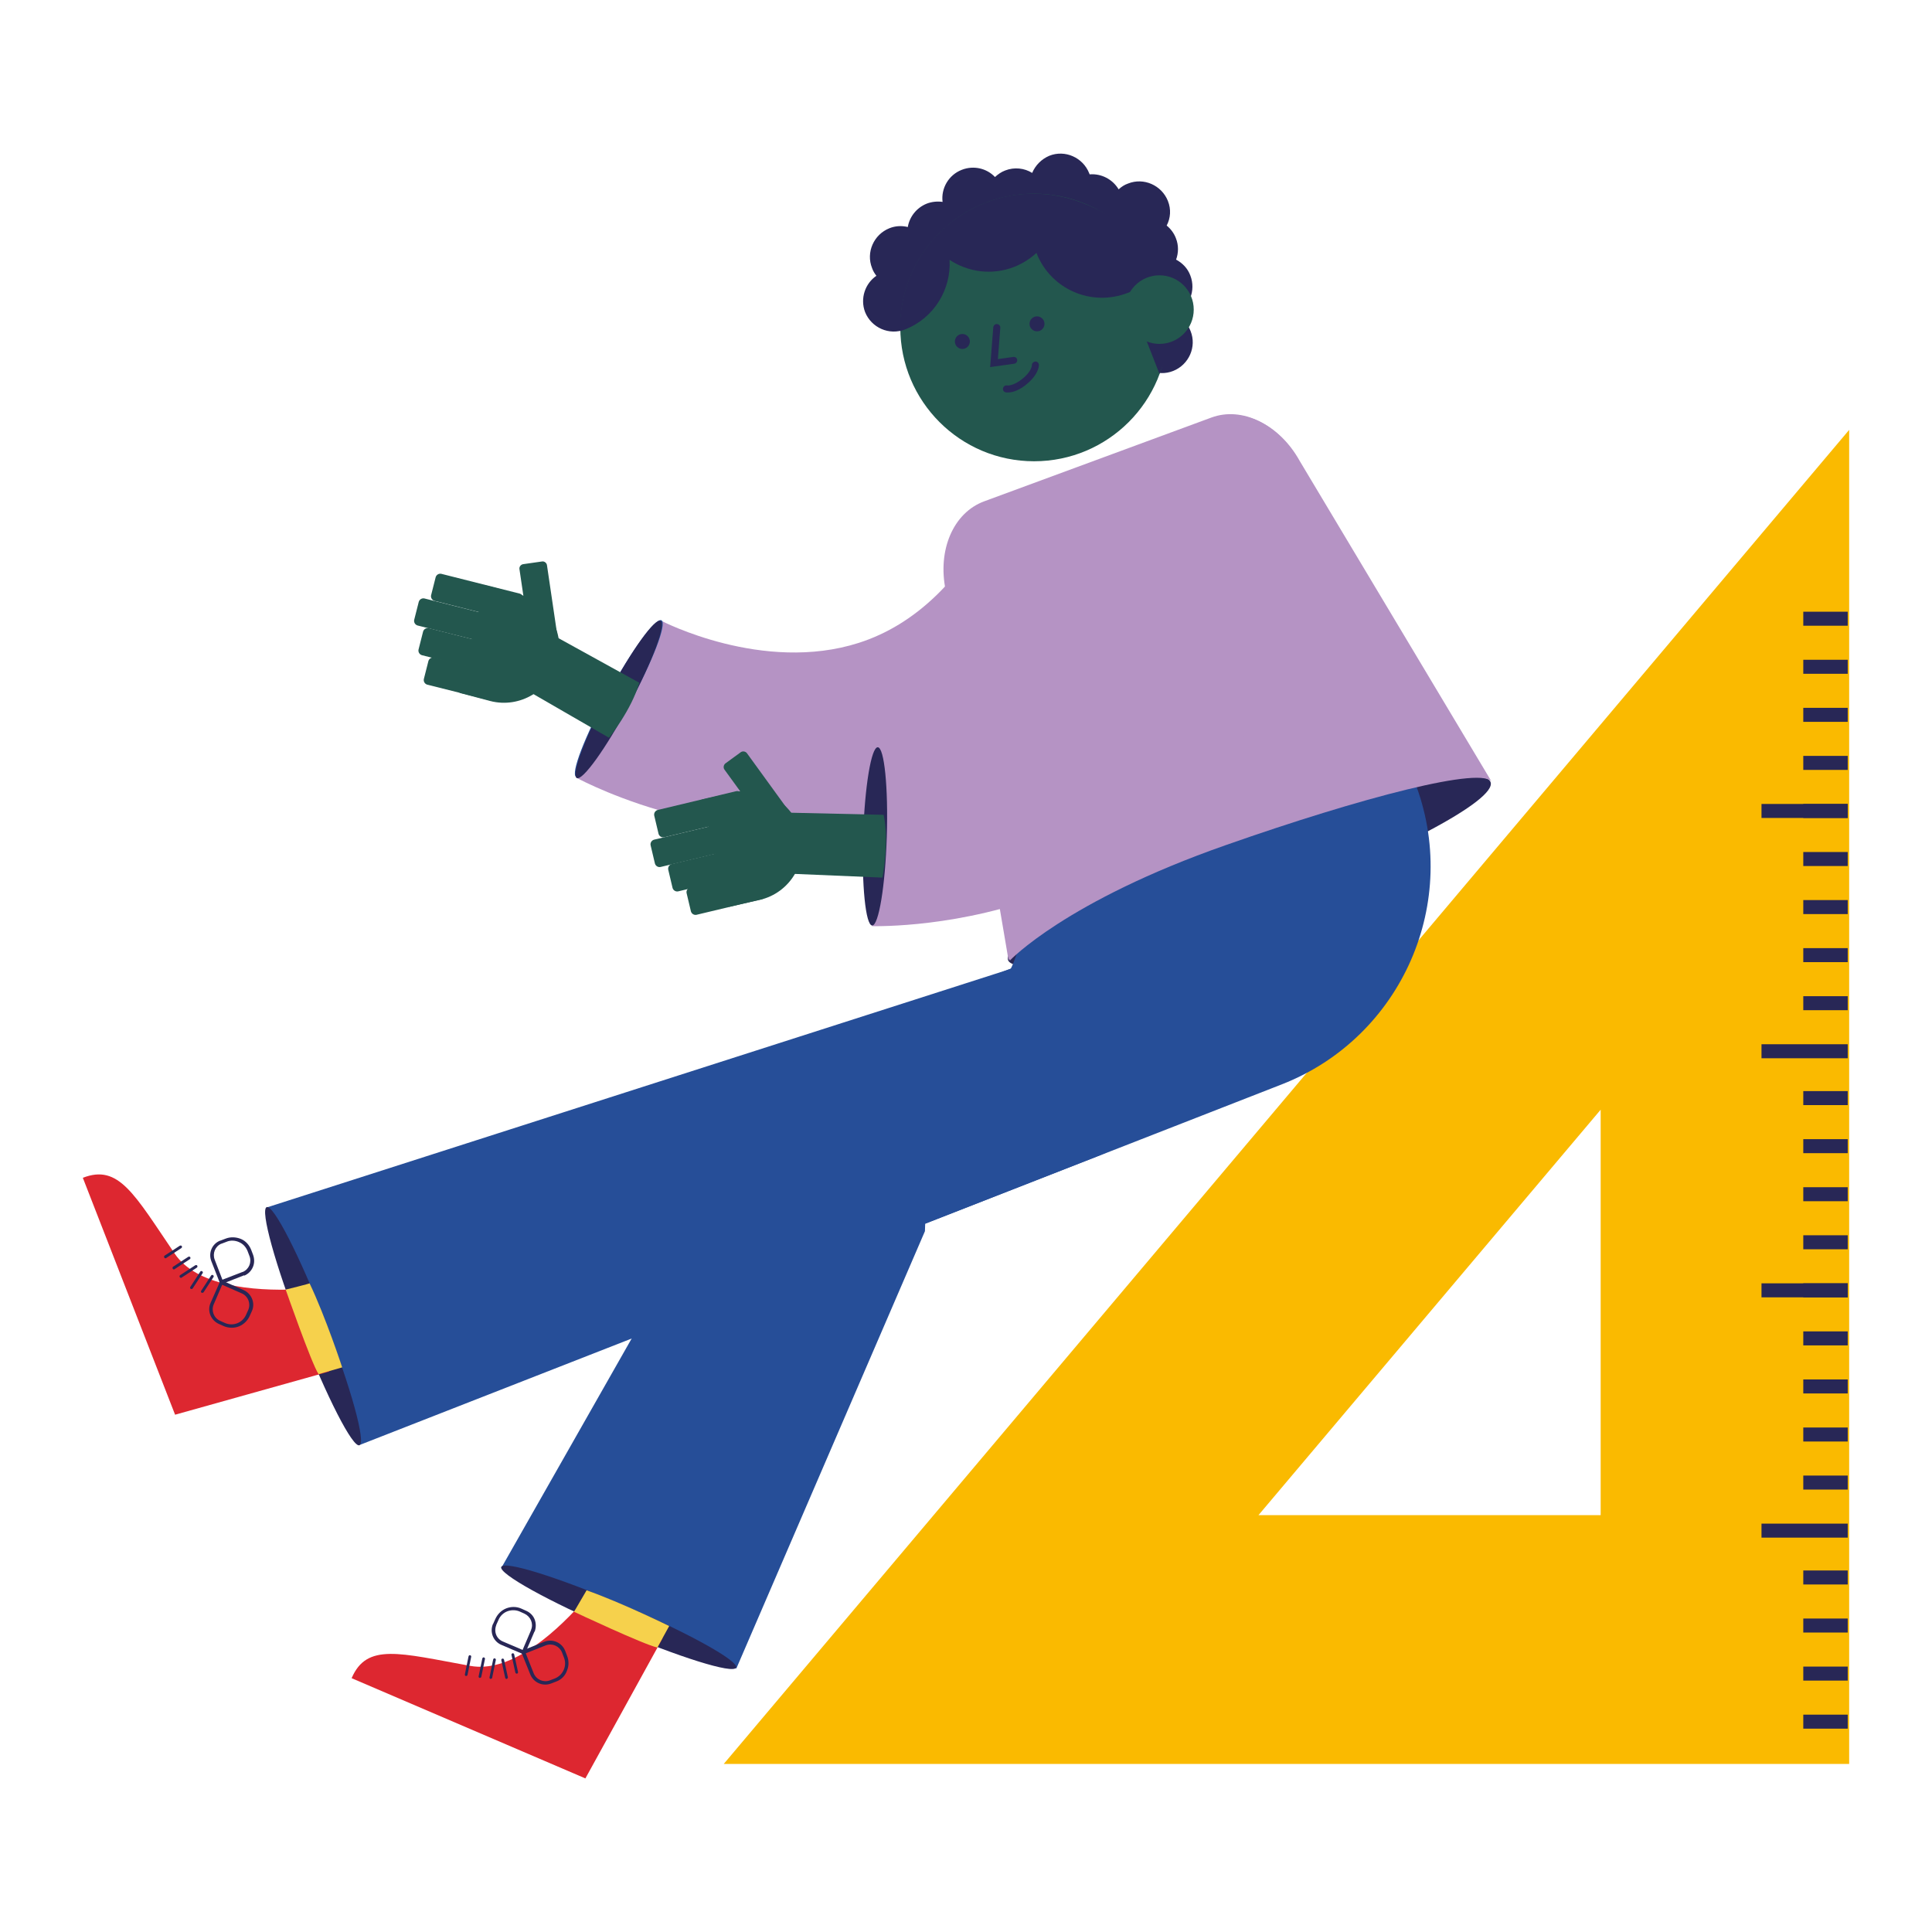 <?xml version="1.0" encoding="UTF-8"?>
<svg xmlns="http://www.w3.org/2000/svg" xmlns:xlink="http://www.w3.org/1999/xlink" version="1.1" id="Layer_1" x="0px" y="0px" viewBox="0 0 800 800" style="enable-background:new 0 0 800 800;" xml:space="preserve">
<style type="text/css">
	.st0{fill:#FABA00;}
	.st1{fill:#282756;}
	.st2{fill:#264E98;}
	.st3{fill:#DD2730;}
	.st4{fill:#F6D14C;}
	.st5{fill:#B593C4;}
	.st6{fill:#23574E;}
	.st7{fill:#B48BBF;}
</style>
<path class="st0" d="M662.8,459.5v167.9H521.1L662.8,459.5 M765.7,178l-466,552.4h466V178L765.7,178L765.7,178z"></path>
<ellipse transform="matrix(0.938 -0.346 0.346 0.938 -92.871 201.501)" class="st1" cx="517.5" cy="360.6" rx="106.5" ry="14.3"></ellipse>
<path class="st2" d="M149,598.3l304.9-119.3c25-9.8,42.4-32.8,51.6-68.2c5.1-19.9,6.1-37.7,6.2-39.6l0.3-6.9l-9.6-34l-82.4,23.2  l5.6,19.9c-1.3,10.7-4.3,22.4-7.1,27.8l-308.1,98.8L149,598.3L149,598.3z"></path>
<ellipse transform="matrix(0.932 -0.363 0.363 0.932 -190.385 84.39)" class="st1" cx="129.5" cy="549.1" rx="5.4" ry="52.9"></ellipse>
<path class="st3" d="M136.4,567.9l-63.9,17.9l-38.2-98.1c14.9-5.8,21.3,6.8,38.1,31.5c9,13.2,31.7,15.5,50.8,14.7"></path>
<path class="st4" d="M118.3,534c0,0,10.6,30.4,13.6,35l9.8-2.8c0,0-6.8-20.7-13.5-34.8C128.3,531.5,118.4,534,118.3,534z"></path>
<path class="st1" d="M68.7,521C68.7,521,68.8,520.9,68.7,521l6.4-4.2c0.3-0.2,0.3-0.5,0.2-0.8c-0.2-0.3-0.5-0.3-0.8-0.2l-6.3,4.1  c-0.3,0.2-0.3,0.5-0.2,0.8C68.2,521,68.5,521.1,68.7,521L68.7,521z"></path>
<path class="st1" d="M72.2,525.6C72.2,525.6,72.3,525.5,72.2,525.6l6.4-4.2c0.3-0.2,0.3-0.5,0.2-0.8c-0.2-0.3-0.5-0.3-0.8-0.2  l-6.3,4.1c-0.3,0.2-0.3,0.5-0.2,0.8C71.6,525.6,71.9,525.7,72.2,525.6L72.2,525.6z"></path>
<path class="st1" d="M75.1,529.1C75.1,529.1,75.2,529,75.1,529.1l6.4-4.2c0.3-0.2,0.3-0.5,0.2-0.8c-0.2-0.3-0.5-0.3-0.8-0.2  l-6.3,4.1c-0.3,0.2-0.3,0.5-0.2,0.8C74.6,529.1,74.9,529.2,75.1,529.1L75.1,529.1z"></path>
<path class="st1" d="M79.7,533.6c0,0,0.1-0.1,0.1-0.1l4.1-6.3c0.2-0.3,0.1-0.6-0.2-0.8s-0.6-0.1-0.8,0.2l-4.1,6.3  c-0.2,0.3-0.1,0.6,0.2,0.8C79.2,533.8,79.5,533.8,79.7,533.6z"></path>
<path class="st1" d="M84.2,535.2c0,0,0.1-0.1,0.1-0.1l4.1-6.3c0.2-0.3,0.1-0.6-0.2-0.8s-0.6-0.1-0.8,0.2l-4.1,6.3  c-0.2,0.3-0.1,0.6,0.2,0.8C83.7,535.4,84,535.3,84.2,535.2z"></path>
<path class="st1" d="M101,528.1l-9.7,3.8l-3.8-9.7c-1.3-3.4,0.3-7.2,3.7-8.5c0,0,0.1,0,0.1,0l2.1-0.8c2-0.8,4.3-0.7,6.3,0.1  s3.5,2.5,4.3,4.5l0.8,2.1c0.6,1.7,0.6,3.5-0.1,5.1c-0.7,1.6-1.9,2.8-3.5,3.5C101.1,528.1,101,528.1,101,528.1L101,528.1z   M88.9,521.6l3.2,8.3l8.3-3.2c0,0,0.1,0,0.1,0c2.6-1.1,3.8-4,2.8-6.6l-0.8-2.1c-0.7-1.7-1.9-3-3.6-3.7c-1.6-0.7-3.5-0.8-5.1-0.1  l-2.1,0.8c0,0-0.1,0-0.1,0C89.1,516.1,87.9,519,88.9,521.6L88.9,521.6z"></path>
<path class="st1" d="M92.6,549.1l-2-0.9c-3.3-1.5-4.9-5.4-3.4-8.7l4.2-9.5l9.5,4.2c3.3,1.5,4.9,5.4,3.4,8.7l-0.9,2  c-0.9,2-2.5,3.5-4.4,4.3C97,550,94.7,550,92.6,549.1L92.6,549.1z M88.5,540.1c-1.1,2.6,0,5.6,2.6,6.8l2,0.9c3.4,1.5,7.3,0,8.8-3.4  l0.9-2c1.1-2.6,0-5.6-2.6-6.8l-8.2-3.6L88.5,540.1L88.5,540.1z"></path>
<path class="st5" d="M387.4,333.1c38.6-15.1,69.5-45.2,92-89.6l-65.9-33.3c-15,29.7-34.5,48.5-57.9,56c-39.7,12.7-81.5-9-81.9-9.2  l0.2,0.1l-35.3,64.9c2.8,1.5,68.6,36.6,138.5,14.9C380.5,335.7,384,334.4,387.4,333.1L387.4,333.1z"></path>
<ellipse transform="matrix(0.479 -0.878 0.878 0.479 -120.667 375.536)" class="st2" cx="256.2" cy="289.5" rx="36.9" ry="4.9"></ellipse>
<path class="st2" d="M304.9,690.9L383,509.8l0.1-3.1L530.8,449c49.8-19.5,74.4-75.8,54.9-125.5l-5.6-14.2l-79.7,31.2l5.6,14.2  c2.3,5.8-0.6,12.4-6.4,14.7L347,429c-25.8,10.1-44,33-48.3,59.9l-91.1,160.3L304.9,690.9L304.9,690.9z"></path>
<path class="st5" d="M507.2,349.6c55.5-19.5,107.5-33.2,110.2-25.8l-79.7-133.2c-8.3-15-23.4-22.4-36.1-17.7l-94.1,34.7  c-12.7,4.7-19.4,20.1-15.9,36.9l26,153C417.6,397.5,440.6,372.9,507.2,349.6L507.2,349.6z"></path>
<ellipse transform="matrix(0.394 -0.919 0.919 0.394 -460.537 641.238)" class="st1" cx="256.3" cy="670" rx="5.4" ry="52.9"></ellipse>
<path class="st3" d="M274.4,678.3l-32,58.1l-96.8-41.5c6.3-14.7,19.8-10.4,49.1-5.1c15.8,2.9,33.3-11.7,46.1-25.9"></path>
<path class="st4" d="M237.7,667.4c0,0,29.1,13.7,34.5,14.8l4.9-8.9c0,0-19.5-9.6-34.2-14.8L237.7,667.4z"></path>
<path class="st1" d="M193.6,693.6c0,0,0-0.1,0-0.1l1.5-7.4c0.1-0.3-0.1-0.6-0.4-0.7c-0.3-0.1-0.6,0.1-0.7,0.5l-1.5,7.4  c-0.1,0.3,0.1,0.6,0.4,0.7C193.2,694,193.4,693.9,193.6,693.6L193.6,693.6z"></path>
<path class="st1" d="M199.3,694.4c0,0,0-0.1,0-0.1l1.5-7.3c0.1-0.3-0.1-0.6-0.4-0.7c-0.3-0.1-0.6,0.1-0.7,0.5l-1.5,7.3  c-0.1,0.3,0.1,0.6,0.4,0.7C198.9,694.8,199.2,694.6,199.3,694.4L199.3,694.4z"></path>
<path class="st1" d="M203.8,694.8c0,0,0-0.1,0-0.1l1.5-7.3c0.1-0.3-0.1-0.6-0.4-0.7c-0.3-0.1-0.6,0.1-0.7,0.5l-1.5,7.3  c-0.1,0.3,0.1,0.6,0.4,0.7C203.4,695.2,203.7,695,203.8,694.8L203.8,694.8z"></path>
<path class="st1" d="M210.3,694.7c0,0,0-0.1,0-0.2l-1.6-7.3c-0.1-0.3-0.4-0.5-0.7-0.4c-0.3,0.1-0.5,0.4-0.4,0.7l1.6,7.3  c0.1,0.3,0.4,0.5,0.7,0.4C210.1,695.1,210.2,694.9,210.3,694.7z"></path>
<path class="st1" d="M214.5,692.5c0,0,0-0.1,0-0.2l-1.6-7.3c-0.1-0.3-0.4-0.5-0.7-0.4c-0.3,0.1-0.5,0.4-0.4,0.7l1.6,7.3  c0.1,0.3,0.4,0.5,0.7,0.4C214.3,693,214.5,692.8,214.5,692.5z"></path>
<path class="st1" d="M221.3,675.6l-4.1,9.6l-9.6-4.1c-3.3-1.4-4.9-5.2-3.5-8.6c0,0,0-0.1,0.1-0.1l0.9-2c0.9-2,2.5-3.6,4.5-4.4  s4.3-0.8,6.3,0.1l2,0.9c1.6,0.7,2.9,2,3.5,3.6c0.6,1.6,0.6,3.3,0,5C221.3,675.6,221.3,675.6,221.3,675.6L221.3,675.6z M208.2,679.7  l8.2,3.5l3.5-8.2c0,0,0-0.1,0-0.1c1.1-2.6-0.2-5.5-2.7-6.7l-2-0.9c-1.6-0.7-3.5-0.7-5.1-0.1s-3,1.9-3.7,3.6l-0.9,2c0,0,0,0.1,0,0.1  C204.4,675.7,205.6,678.6,208.2,679.7L208.2,679.7z"></path>
<path class="st1" d="M230.3,696.3l-2.1,0.8c-3.4,1.3-7.2-0.3-8.6-3.7l-3.9-9.7l9.7-3.9c3.4-1.3,7.2,0.3,8.6,3.7l0.8,2.1  c0.8,2,0.8,4.2,0,6.1C234.1,693.8,232.5,695.5,230.3,696.3L230.3,696.3z M221,692.9c1.1,2.6,4,3.9,6.7,2.9l2.1-0.8  c3.4-1.4,5.1-5.3,3.7-8.7l-0.8-2.1c-1.1-2.6-4-3.9-6.7-2.9l-8.3,3.3L221,692.9L221,692.9z"></path>
<path class="st5" d="M507.7,349.9c55.5-19.5,107.5-33.2,110.2-25.8l-79.7-133.2c-8.3-15-23.4-22.4-36.1-17.7l-94.1,34.7  c-12.7,4.7-19.4,20.1-15.9,36.9l26,153C418.1,397.8,441.1,373.2,507.7,349.9L507.7,349.9z"></path>
<path class="st5" d="M435.9,369.3c18.7-7.3,38.3-18.4,55.5-35.1c32.7-31.7,49.2-75.2,49.2-129.4h-73.8c0,33.2-8.9,58.8-26.4,76.1  c-29.8,29.2-76.8,28.8-77.3,28.8h0.2l-2.2,73.8C363.2,383.5,397.6,384.3,435.9,369.3L435.9,369.3z"></path>
<ellipse transform="matrix(3.158516e-02 -1 1 3.158516e-02 4.364 697.578)" class="st1" cx="362.2" cy="346.5" rx="36.9" ry="4.9"></ellipse>
<ellipse transform="matrix(0.471 -0.882 0.882 0.471 -119.812 379.23)" class="st1" cx="256.2" cy="289.5" rx="36.9" ry="4.9"></ellipse>
<path class="st6" d="M321.8,336.4l3.4,25.3l40.2,1.7c0,0,2.9-14.7,0.5-26L321.8,336.4L321.8,336.4z"></path>
<path class="st6" d="M327.5,340.1l-6.3,4.6c-0.8,0.6-2,0.4-2.6-0.4L300,318.7c-0.6-0.8-0.4-2,0.4-2.6l6.3-4.6c0.8-0.6,2-0.4,2.6,0.4  l18.5,25.5C328.5,338.3,328.3,339.5,327.5,340.1z"></path>
<path class="st6" d="M314.7,372.6l-12.9,2.9l-11.3-44.4l13.5-3c12.3-3,24.7,4.6,27.6,16.9C334.6,357.3,327,369.7,314.7,372.6  L314.7,372.6z"></path>
<path class="st6" d="M307.2,329l1.8,7.6c0.2,1-0.4,2-1.4,2.3l-32.6,7.8c-1,0.2-2-0.4-2.3-1.4l-1.8-7.6c-0.2-1,0.4-2,1.4-2.3  l32.6-7.8C305.9,327.4,306.9,328,307.2,329z"></path>
<path class="st6" d="M309.9,340.3l1.8,7.6c0.2,1-0.4,2-1.4,2.3l-36.8,8.8c-1,0.2-2-0.4-2.3-1.4l-1.8-7.6c-0.2-1,0.4-2,1.4-2.3  l36.8-8.8C308.6,338.6,309.6,339.3,309.9,340.3z"></path>
<path class="st6" d="M312.6,351.5l1.8,7.6c0.2,1-0.4,2-1.4,2.3l-32.2,7.7c-1,0.2-2-0.4-2.3-1.4l-1.8-7.6c-0.2-1,0.4-2,1.4-2.3  l32.2-7.7C311.3,349.9,312.3,350.5,312.6,351.5z"></path>
<path class="st6" d="M315.2,362.4l1.8,7.6c0.2,1-0.4,2-1.4,2.3l-27.2,6.5c-1,0.2-2-0.4-2.3-1.4l-1.8-7.6c-0.2-1,0.4-2,1.4-2.3  l27.2-6.5C313.9,360.8,314.9,361.4,315.2,362.4z"></path>
<path class="st6" d="M226.1,261.4l-8.7,24l34.8,20.1c0,0,9.4-11.7,12.5-22.8L226.1,261.4L226.1,261.4z"></path>
<path class="st6" d="M229.5,267.4l-7.7,1.1c-1,0.2-2-0.6-2.1-1.6l-4.6-31.2c-0.2-1,0.6-2,1.6-2.1l7.7-1.1c1-0.2,2,0.6,2.1,1.6  l4.6,31.2C231.2,266.3,230.5,267.3,229.5,267.4z"></path>
<path class="st6" d="M203.1,290.3l-12.8-3.4l10.6-44.6l13.4,3.6c12.3,3.1,19.7,15.5,16.6,27.8C227.8,285.9,215.3,293.4,203.1,290.3  L203.1,290.3z"></path>
<path class="st6" d="M216.6,248.1l-1.9,7.5c-0.3,1-1.3,1.6-2.3,1.4l-32.5-8.2c-1-0.3-1.6-1.3-1.4-2.3l1.9-7.5c0.3-1,1.3-1.6,2.3-1.4  l32.5,8.2C216.2,246.1,216.9,247.1,216.6,248.1z"></path>
<path class="st6" d="M213.8,259.3l-1.9,7.5c-0.3,1-1.3,1.6-2.3,1.4l-36.7-9.2c-1-0.3-1.6-1.3-1.4-2.3l1.9-7.5c0.3-1,1.3-1.6,2.3-1.4  l36.7,9.2C213.4,257.3,214,258.3,213.8,259.3z"></path>
<path class="st6" d="M211,270.5l-1.9,7.5c-0.3,1-1.3,1.6-2.3,1.4l-32.1-8.1c-1-0.3-1.6-1.3-1.4-2.3l1.9-7.5c0.3-1,1.3-1.6,2.3-1.4  l32.1,8.1C210.6,268.5,211.2,269.5,211,270.5z"></path>
<path class="st6" d="M208.2,281.4l-1.9,7.5c-0.3,1-1.3,1.6-2.3,1.4l-27.1-6.8c-1-0.3-1.6-1.3-1.4-2.3l1.9-7.5c0.3-1,1.3-1.6,2.3-1.4  l27.1,6.8C207.9,279.3,208.5,280.4,208.2,281.4z"></path>
<path class="st1" d="M362.9,114.2c-0.7-0.9-1.4-2-1.8-3.2c-2.6-6.5,0.7-13.9,7.2-16.5c2.5-1,5.1-1.1,7.6-0.5c0.7-4.2,3.6-8,7.9-9.7  c2.1-0.8,4.4-1,6.5-0.7c-0.7-5.6,2.5-11.2,8-13.3c4.9-1.9,10.3-0.6,13.7,3c1.2-1.1,2.6-2.1,4.2-2.7c3.8-1.5,8-1,11.2,1  c1.3-3.1,3.8-5.7,7.1-7.1c6.5-2.6,13.9,0.7,16.5,7.2c0.1,0.2,0.1,0.3,0.2,0.5c4.8-0.4,9.5,2,12,6.2c1.1-1,2.4-1.9,3.9-2.4  c6.5-2.6,13.9,0.7,16.5,7.2c1.4,3.5,1.1,7.1-0.5,10.2c1.6,1.3,3,3.1,3.8,5.2c1.2,3,1.1,6.1,0.1,8.9c2.6,1.4,4.8,3.6,5.9,6.6  c2.4,6.2-0.4,13.2-6.4,16.1c2.9,1.3,5.3,3.7,6.5,6.9c2.6,6.5-0.7,13.9-7.2,16.5s-13.9-0.7-16.5-7.2c-2.4-6.2,0.4-13.2,6.4-16.1  c-2.9-1.3-5.3-3.7-6.5-6.9c-1.2-3-1.1-6.1-0.1-8.9c-2.6-1.4-4.8-3.6-5.9-6.6c-1.4-3.5-1.1-7.1,0.5-10.2c-1.1-0.9-2.1-2.1-2.9-3.4  c-1.1,1-2.4,1.9-3.9,2.4c-6.5,2.6-13.9-0.7-16.5-7.2c-0.1-0.2-0.1-0.3-0.2-0.5c-2.7,0.2-5.4-0.4-7.7-1.8c-1.3,3.1-3.8,5.7-7.1,7.1  c-4.9,1.9-10.3,0.6-13.7-3c-1.2,1.1-2.6,2.1-4.2,2.7c-2.1,0.8-4.4,1-6.5,0.7c0.7,5.6-2.5,11.2-8,13.3c-2.5,1-5.1,1.1-7.6,0.5  c-0.6,3.3-2.4,6.3-5.3,8.2c0.7,0.9,1.4,2,1.8,3.2c2.6,6.5-0.7,13.9-7.2,16.5s-13.9-0.7-16.5-7.2  C356.1,123.6,358.2,117.4,362.9,114.2L362.9,114.2z"></path>
<circle class="st6" cx="428.2" cy="135.6" r="55.4"></circle>
<polygon class="st7" points="402.8,86.4 402.8,86.4 402.8,86.4 "></polygon>
<circle class="st1" cx="398.5" cy="141.4" r="3.1"></circle>
<circle class="st1" cx="429.4" cy="134.1" r="3.1"></circle>
<path class="st1" d="M410,152l1.3-16.5c0.1-0.8,0.8-1.4,1.6-1.3c0.8,0.1,1.4,0.8,1.3,1.6l-1,12.9l6.4-0.9c0.8-0.1,1.5,0.4,1.6,1.2  c0.1,0.8-0.5,1.5-1.2,1.6L410,152L410,152z"></path>
<path class="st1" d="M417.3,162.5c-0.2,0-0.5,0-0.7,0c-0.8-0.1-1.4-0.8-1.3-1.6c0.1-0.8,0.8-1.4,1.6-1.3c1.3,0.2,3.8-0.6,6.4-2.7  c2.7-2.1,4-4.5,4-5.8c0-0.8,0.8-1.4,1.5-1.4c0.8,0,1.4,0.7,1.4,1.5c-0.1,2.4-2.1,5.5-5.1,7.9C422.5,161.3,419.5,162.6,417.3,162.5  L417.3,162.5z"></path>
<path class="st1" d="M472.6,135.6l7.5,19.2c2.7-7.4,9.3-17.4,8.6-25.5L472.6,135.6L472.6,135.6z"></path>
<path class="st1" d="M385.6,100L385.6,100c1.3-1.6,2.8-3.1,4.2-4.5l0,0c5.6-5.3,12.4-9.6,20.2-12.3c6.9-2.4,13.9-3.3,20.8-2.9  c2.6,0.1,5.1,0.4,7.6,0.9c17.3,3.3,36.8,16.1,44.4,33c-3,3.6-11.2,5.2-15.9,7.1c-15,5.8-31.8-1.5-37.7-16.5c0,0,0,0,0-0.1  c-2.6,2.4-5.7,4.4-9.2,5.8c-9.2,3.6-19.1,2.2-26.8-2.9c-0.1-1.5-0.3-3-0.6-4.5c0.3,1.5,0.5,3,0.6,4.5l0,0  c0.7,12.2-6.4,24.1-18.4,28.8c-0.7,0.3-1.4,0.5-2.1,0.7C372.3,123.5,377,110.3,385.6,100L385.6,100z"></path>
<circle class="st6" cx="480.1" cy="128.2" r="14.2"></circle>
<rect x="746.7" y="253.3" class="st1" width="18.4" height="5.8"></rect>
<rect x="746.7" y="273.2" class="st1" width="18.4" height="5.8"></rect>
<rect x="746.7" y="293.1" class="st1" width="18.4" height="5.8"></rect>
<rect x="746.7" y="313" class="st1" width="18.4" height="5.8"></rect>
<rect x="746.7" y="332.9" class="st1" width="18.4" height="5.8"></rect>
<rect x="729.4" y="332.9" class="st1" width="35.7" height="5.8"></rect>
<rect x="746.7" y="352.8" class="st1" width="18.4" height="5.8"></rect>
<rect x="746.7" y="372.7" class="st1" width="18.4" height="5.8"></rect>
<rect x="746.7" y="392.6" class="st1" width="18.4" height="5.8"></rect>
<rect x="746.7" y="412.5" class="st1" width="18.4" height="5.8"></rect>
<rect x="729.4" y="432.4" class="st1" width="35.7" height="5.8"></rect>
<rect x="746.7" y="451.8" class="st1" width="18.4" height="5.8"></rect>
<rect x="746.7" y="471.7" class="st1" width="18.4" height="5.8"></rect>
<rect x="746.7" y="491.6" class="st1" width="18.4" height="5.8"></rect>
<rect x="746.7" y="511.5" class="st1" width="18.4" height="5.8"></rect>
<rect x="746.7" y="531.4" class="st1" width="18.4" height="5.8"></rect>
<rect x="729.4" y="531.4" class="st1" width="35.7" height="5.8"></rect>
<rect x="746.7" y="551.3" class="st1" width="18.4" height="5.8"></rect>
<rect x="746.7" y="571.2" class="st1" width="18.4" height="5.8"></rect>
<rect x="746.7" y="591.1" class="st1" width="18.4" height="5.8"></rect>
<rect x="746.7" y="611" class="st1" width="18.4" height="5.8"></rect>
<rect x="729.4" y="630.9" class="st1" width="35.7" height="5.8"></rect>
<rect x="746.7" y="650.3" class="st1" width="18.4" height="5.8"></rect>
<rect x="746.7" y="670.2" class="st1" width="18.4" height="5.8"></rect>
<rect x="746.7" y="690.1" class="st1" width="18.4" height="5.8"></rect>
<rect x="746.7" y="710" class="st1" width="18.4" height="5.8"></rect>
</svg>
